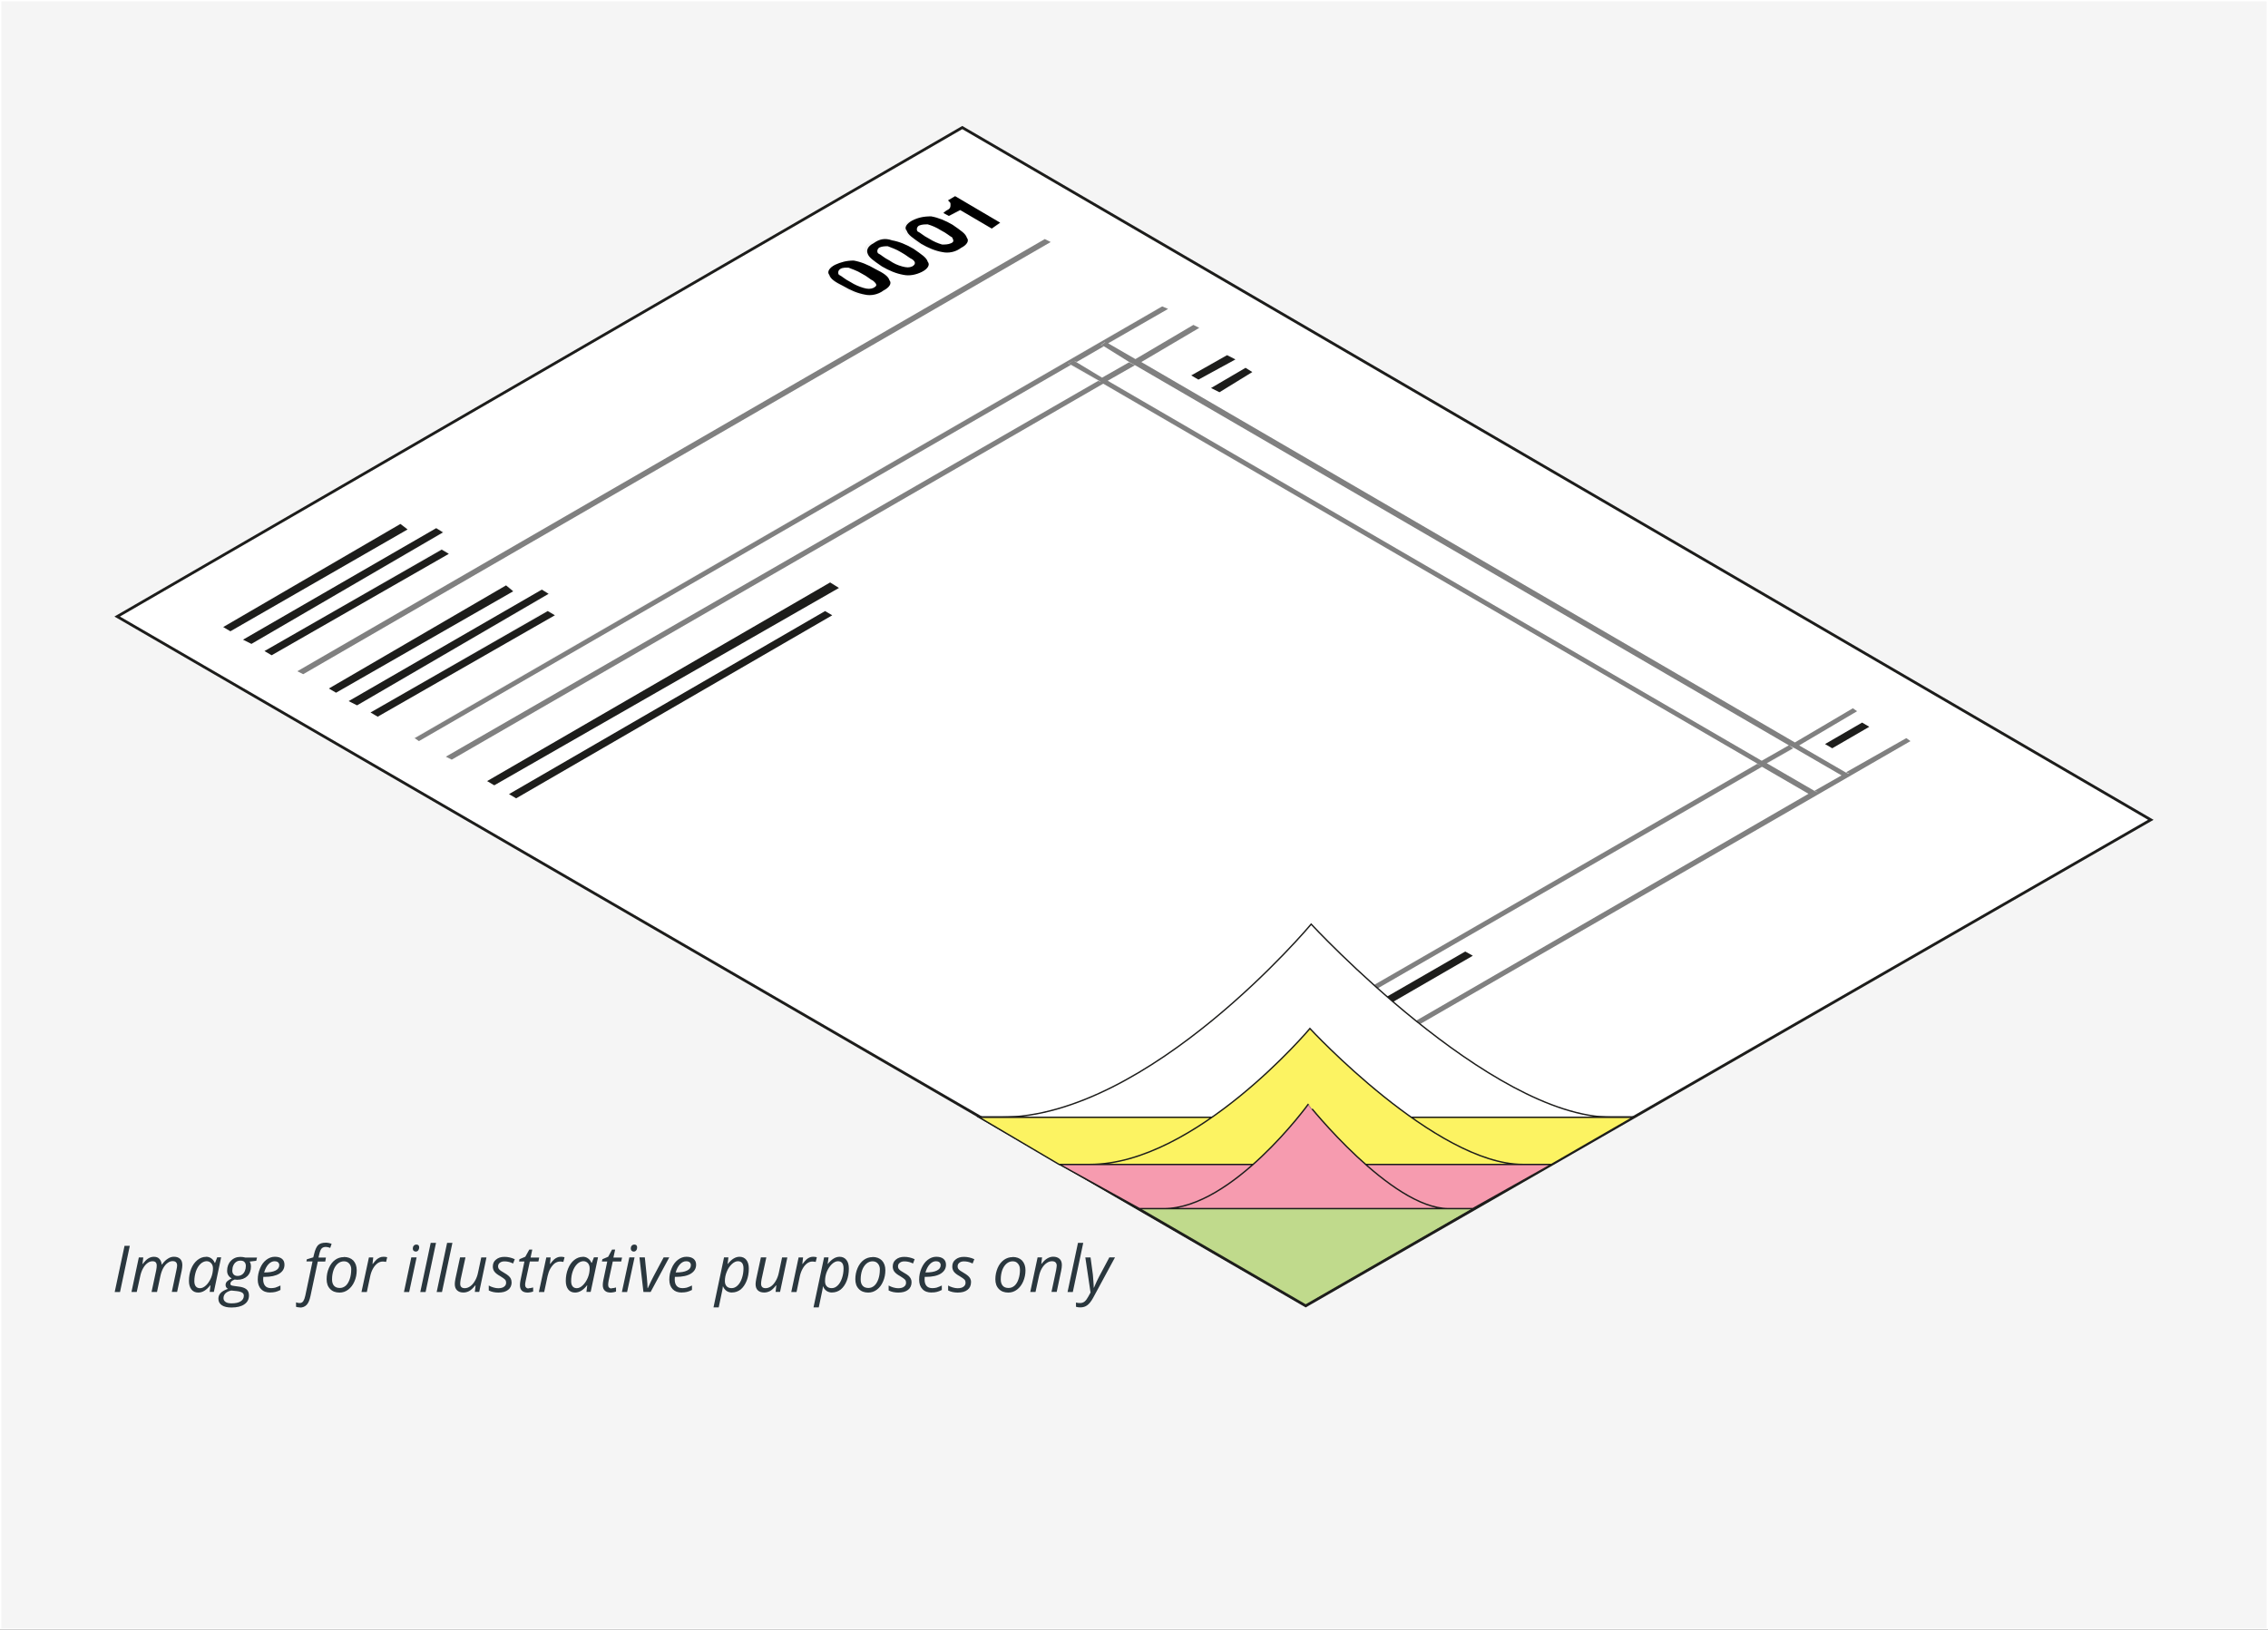 <?xml version="1.0" encoding="utf-8"?>
<!-- Generator: Adobe Illustrator 15.0.2, SVG Export Plug-In . SVG Version: 6.00 Build 0)  -->
<!DOCTYPE svg PUBLIC "-//W3C//DTD SVG 1.1//EN" "http://www.w3.org/Graphics/SVG/1.1/DTD/svg11.dtd">
<svg version="1.1" id="Layer_1" xmlns="http://www.w3.org/2000/svg" xmlns:xlink="http://www.w3.org/1999/xlink" x="0px" y="0px"
	 width="410.829px" height="295.25px" viewBox="-91.816 -76.955 410.829 295.25"
	 enable-background="new -91.816 -76.955 410.829 295.25" xml:space="preserve">
<rect x="-91.816" y="-76.955" width="410.829" height="295.25" fill="#333333" stroke="none"/>
<rect x="-91.691" y="-76.83" fill="#F5F5F5" stroke="#FFFFFF" stroke-width="0.25" stroke-miterlimit="10" width="410.579" height="295"/>
<g enable-background="new    ">
	<g>
		<g>
			<g>
				<g>
					<g>
						<g>
							<g>
								<g>
									<defs>
										<polygon id="SVGID_1_" points="144.629,159.621 -70.59,34.742 82.494,-53.847 297.787,71.563 										"/>
									</defs>
									<clipPath id="SVGID_2_">
										<use xlink:href="#SVGID_1_"  overflow="visible"/>
									</clipPath>
									<g clip-path="url(#SVGID_2_)">
										<path fill="#FFFFFF" d="M233.292,58.606l-4.956,2.82l8.539,4.955l4.958-2.897L233.292,58.606 M113.753-10.85l-4.879,2.823
											l118.394,68.918l4.878-2.896L113.753-10.85 M108.034-14.201l-4.955,2.822l4.877,2.82l4.958-2.82L108.034-14.201
											 M60.689-28.153c-0.532,0.229-0.532,0.533-0.228,1.066c0.228,0.229,1.067,0.764,2.059,1.297
											c0.991,0.534,1.827,1.067,2.359,1.067c0.533,0.229,1.298,0.229,1.833,0c0.533-0.228,0.533-0.533,0.228-1.067
											c-0.228-0.23-1.067-0.765-2.059-1.297c-0.991-0.533-1.831-1.066-2.361-1.066C61.759-28.458,61.224-28.458,60.689-28.153
											 M67.704-32.042c-0.533,0.229-0.533,0.533-0.228,1.067c0.228,0.229,1.066,0.762,2.059,1.299
											c0.99,0.534,1.83,1.067,2.361,1.067c0.765,0.228,1.296,0.228,1.833,0c0.533-0.229,0.533-0.533,0.228-1.067
											c-0.228-0.229-1.066-0.765-2.059-1.299c-0.991-0.534-1.827-1.067-2.284-1.067C68.77-32.576,68.236-32.347,67.704-32.042
											 M74.721-36.236c-0.534,0.305-0.534,0.534-0.309,1.067c0.229,0.229,1.067,0.762,2.059,1.296
											c0.991,0.534,1.83,1.066,2.361,1.066c0.764,0.229,1.297,0.229,1.833-0.228c0.532-0.232,0.532-0.537,0.228-1.069
											c-0.304-0.532-1.066-0.762-2.057-1.298c-0.992-0.533-1.83-1.067-2.364-1.067C75.712-36.465,75.25-36.465,74.721-36.236
											 M112.683,132.173l-1.293-0.764l62.134-35.985l1.298,0.762L112.683,132.173 M240.003,58.606l-1.295-0.763l6.705-3.89
											l1.297,0.764L240.003,58.606 M1.683,67.673l-1.294-0.761L57.642,33.75l1.3,0.762L1.683,67.673 M129.153-5.894
											l-1.522-0.762l6.173-3.66l1.294,0.765L129.153-5.894 M-2.207,65.313l-1.294-0.762l62.135-35.987l1.297,0.765
											L-2.207,65.313 M125.188-8.18l-1.3-0.763l6.711-3.887l1.297,0.765L125.188-8.18 M-15.929,57.308l-1.066-0.536
											l135.476-78.22l1.066,0.534l-10.598,6.252l4.876,2.821l10.599-6.252l1.067,0.533l-10.597,6.253L233.288,57.61l10.599-6.25
											l0.763,0.534l-10.597,6.251l8.539,4.954l10.599-6.249l0.762,0.533l-135.245,78.141l-0.762-0.53l118.167-68.16
											l-8.538-4.955l-118.396,68.155l-0.763-0.532l118.088-68.158L107.882-7.422l-117.941,68.16l-1.067-0.532L106.967-7.949
											l-4.956-2.822L-15.929,57.308 M-23.478,52.885l-1.293-0.763L7.402,33.444l1.293,0.762L-23.478,52.885 M-27.06,50.829
											l-1.294-0.765l34.916-20.2l1.295,0.762L-27.06,50.829 M-30.946,48.466l-1.294-0.764l32.094-18.678l1.295,0.762
											L-30.946,48.466 M-36.894,45.109l-1.067-0.533L97.438-33.641l1.066,0.534L-36.894,45.109 M-42.613,41.757l-1.296-0.762
											l32.097-18.678l1.294,0.762L-42.613,41.757 M-46.27,39.696l-1.294-0.763l34.991-20.202l1.298,0.765L-46.27,39.696
											 M-50.158,37.334l-1.296-0.762l32.097-18.68l1.294,0.765L-50.158,37.334 M80.21-37.762l-1.067-0.531
											c0.53-0.229,0.763-0.535,0.991-0.762c0.228-0.229,0.228-0.533,0.228-0.763c0-0.229,0-0.229-0.228-0.533l-0.228-0.229
											l1.293-0.767l8.31,4.879l-1.522,1.067l-5.72-3.354L80.21-37.762 M68.01-24.038c-1.065,0.533-2.056,0.764-3.353,0.764
											c-1.067-0.23-2.361-0.764-3.89-1.526c-1.294-0.762-2.056-1.523-2.592-2.059c-0.228-0.763,0-1.295,1.068-1.83
											c0.991-0.534,2.057-0.763,3.354-0.534c1.294,0.228,2.36,0.763,3.887,1.523c1.297,0.765,2.361,1.525,2.592,2.059
											C69.23-25.333,69.002-24.571,68.01-24.038 M74.721-27.927c-0.991,0.532-2.056,0.764-3.354,0.532
											c-1.294-0.229-2.36-0.763-3.89-1.522c-1.293-0.763-2.055-1.526-2.591-2.364c-0.228-0.762,0-1.293,1.067-1.826
											c1.067-0.534,2.056-0.763,3.354-0.534c1.294,0.228,2.361,0.763,3.887,1.523c1.294,0.765,2.056,1.525,2.593,2.362
											C76.321-29.223,76.017-28.688,74.721-27.927 M81.734-32.042c-1.067,0.533-2.056,0.762-3.354,0.762
											c-1.294-0.229-2.361-0.762-3.889-1.522c-1.295-0.766-2.059-1.525-2.592-2.362c-0.228-0.763,0-1.299,1.067-1.831
											c0.991-0.533,2.056-0.766,3.353-0.533c1.295,0.229,2.36,0.762,3.889,1.523c1.293,0.762,2.056,1.524,2.589,2.363
											C83.258-33.336,82.951-32.576,81.734-32.042 M82.494-53.847L-70.59,34.742l215.293,125.105l153.083-88.286L82.494-53.847"
											/>
										<path fill="#1D1D1B" d="M-19.284,17.97l-32.095,18.677l1.297,0.764l32.096-18.448L-19.284,17.97 M-12.801,18.73
											l-34.994,20.203l1.525,0.762l34.689-20.201L-12.801,18.73 M-11.809,22.622l-32.098,18.373l1.297,0.762l32.096-18.373
											L-11.809,22.622 M-0.148,29.1l-32.092,18.68l1.294,0.763L1.149,30.168L-0.148,29.1 M6.333,29.865l-34.994,20.2
											l1.523,0.765L7.551,30.627L6.333,29.865 M7.402,33.753l-32.096,18.37l1.296,0.763L8.698,34.513L7.402,33.753
											 M58.556,28.566L-3.579,64.553l1.296,0.762l62.437-35.753L58.556,28.566 M57.638,33.753L0.386,66.913l1.293,0.763
											l57.256-33.161L57.638,33.753 M130.45-12.604l-6.479,3.661l1.3,0.763l6.703-3.658L130.45-12.604 M133.803-10.316
											l-6.251,3.659l1.526,0.764l5.948-3.658L133.803-10.316 M173.6,95.429l-62.439,35.985l1.6,0.764l62.214-35.985
											L173.6,95.429 M245.493,53.954l-6.714,3.89l1.3,0.763l6.707-3.889L245.493,53.954"/>
										<path fill="#808080" d="M97.438-33.641L-37.958,44.655l1.067,0.532L98.504-33.107L97.438-33.641 M118.708-21.444
											L-16.69,56.771l0.761,0.536L102.165-10.85l-0.533-0.229l1.066-0.534l0.534,0.229l4.879-2.824l-0.533-0.229l0.761-0.533
											l0.534,0.229l10.901-6.252L118.708-21.444 M107.117-7.95L-11.049,60.126l1.066,0.536L108.109-7.496L107.117-7.95
											 M112.683-11.307l-4.955,2.821l1.067,0.532l4.958-2.822L112.683-11.307 M124.351-18.091l-10.598,6.252l1.068,0.532
											l10.597-6.252L124.351-18.091 M226.505,61.426l-118.089,68.156l0.762,0.533l118.17-68.155L226.505,61.426 M232.227,58.071
											l-4.959,2.82l0.766,0.535l4.955-2.82L232.227,58.071 M243.811,51.362l-10.599,6.25l0.768,0.536l10.596-6.254
											L243.811,51.362 M253.497,56.771l-10.904,6.176l0.537,0.231l-0.763,0.536l-0.536-0.23l-4.959,2.82l0.534,0.229
											l-1.066,0.535l-0.536-0.232l-117.861,68.162l0.761,0.53l135.552-78.22L253.497,56.771 M102.697-11.611l-0.991,0.534
											l0.533,0.229l4.955,2.823l0.763,0.534l118.629,68.92l0.762,0.532l8.542,4.955l0.53,0.229l1.066-0.534l-0.533-0.228
											l-8.539-4.955l-1.068-0.534L108.874-7.95l-0.991-0.533l-4.653-2.821L102.697-11.611 M108.417-14.964l-0.764,0.532
											l0.534,0.229l4.65,2.899l0.991,0.533l118.398,68.844l1.065,0.535l8.542,4.952l0.535,0.23l0.765-0.535l-0.538-0.226
											l-8.541-4.957l-0.763-0.534L114.896-11.382l-1.068-0.533l-4.876-2.821L108.417-14.964"/>
										<path d="M66.409-24.801c-0.533,0.229-1.066,0.229-1.827,0c-0.766-0.229-1.525-0.533-2.363-1.066
											c-1.066-0.532-1.525-1.065-2.058-1.295c-0.228-0.231-0.228-0.765,0.23-1.068c0.457-0.305,1.066-0.229,1.524-0.229
											c0.533,0.229,1.524,0.534,2.363,1.067c1.066,0.533,1.523,1.067,2.056,1.297C67.247-25.333,66.941-25.105,66.409-24.801
											 M59.472-28.993c-1.067,0.533-1.525,1.295-1.067,1.833c0.229,0.762,1.067,1.294,2.589,2.056
											c1.3,0.763,2.594,1.299,3.89,1.526c1.068,0.229,2.364,0,3.354-0.765c1.068-0.533,1.526-1.293,1.068-1.828
											c-0.231-0.762-1.068-1.296-2.592-2.059c-1.3-0.762-2.593-1.294-3.89-1.521C61.528-29.755,60.461-29.447,59.472-28.993
											 M73.423-28.688c-0.534,0.228-0.992,0.228-1.83,0c-0.838-0.229-1.524-0.535-2.285-1.067
											c-1.068-0.533-1.526-1.067-2.059-1.296c-0.228-0.229-0.228-0.763,0.228-1.066c0.532-0.229,1.066-0.229,1.525-0.229
											c0.535,0.229,1.523,0.533,2.361,1.066c0.992,0.534,1.525,1.067,2.059,1.298C74.183-29.447,73.956-28.993,73.423-28.688
											 M66.409-32.879c-1.066,0.533-1.293,1.293-1.066,1.827c0.228,0.764,1.066,1.297,2.593,2.363
											c1.295,0.762,2.589,1.297,3.886,1.525c1.067,0.229,2.284,0,3.353-0.535c1.066-0.534,1.523-1.295,1.066-1.828
											c-0.228-0.763-1.066-1.295-2.59-2.363c-1.294-0.763-2.595-1.297-3.889-1.522C68.468-33.869,67.476-33.641,66.409-32.879
											 M80.437-32.879c-0.533,0.228-1.067,0.228-1.604,0.228c-0.762-0.228-1.524-0.533-2.361-1.066
											c-1.066-0.534-1.525-1.067-2.058-1.295c-0.229-0.23-0.229-0.766,0.229-1.067c0.535-0.228,1.068-0.228,1.601-0.228
											c0.763,0.228,1.524,0.531,2.361,1.066c1.066,0.535,1.604,1.068,2.058,1.298C80.97-33.336,80.97-33.107,80.437-32.879
											 M73.423-36.996c-0.992,0.532-1.526,1.294-0.992,1.831c0.231,0.762,1.068,1.296,2.592,2.362
											c1.293,0.763,2.591,1.294,3.886,1.522c1.067,0.229,2.365,0,3.353-0.762c1.066-0.534,1.525-1.294,1.066-1.827
											c-0.228-0.766-1.066-1.296-2.588-2.363c-1.298-0.762-2.592-1.294-3.887-1.525C75.479-37.762,74.489-37.53,73.423-36.996
											 M81.197-41.419l-1.293,0.762l0.228,0.228c0.228,0.229,0.228,0.229,0.228,0.534c0,0.308,0,0.532-0.228,0.763
											s-0.532,0.23-1.067,0.764l0.991,0.533l2.059-1.067l5.715,3.353l1.526-1.068L81.197-41.419"/>
									</g>
								</g>
							</g>
						</g>
					</g>
				</g>
			</g>
		</g>
	</g>
</g>
<path fill="#C0DA8C" stroke="#1D1D1B" stroke-width="0.25" stroke-miterlimit="10" d="M144.629,159.621l-59.083-34.232h118.472
	L144.629,159.621z"/>
<path fill="#FFFFFF" stroke="#1D1D1B" stroke-width="0.25" stroke-miterlimit="10" d="M200.129,125.464H89.507
	c26.914,0,56.186-34.991,56.186-34.991S178.098,125.464,200.129,125.464L200.129,125.464z"/>
<path fill="none" stroke="#1D1D1B" stroke-width="0.5" stroke-miterlimit="10" d="M-70.59,34.742l215.293,124.881l153.083-88.055
	L82.494-53.847L-70.59,34.742z"/>
<g>
	<path fill="#FCF362" stroke="#1D1D1B" stroke-width="0.25" stroke-miterlimit="10" d="M163.766,125.464h40.252l-14.792,8.539
		h-89.194l-14.484-8.539h42.084 M184.043,134.004h-78.447c19.135,0,39.87-24.625,39.87-24.625S168.261,134.004,184.043,134.004
		L184.043,134.004z"/>
</g>
<g>
	<path fill="#F69BAF" stroke="#1D1D1B" stroke-width="0.25" stroke-linejoin="bevel" stroke-miterlimit="10" d="M155.532,134.004
		h33.696l-14.253,8.005h-60.382l-14.485-8.005h35.146 M170.552,142.008h-51.539c12.425,0,26.149-18.909,26.149-18.909
		S160.182,142.008,170.552,142.008L170.552,142.008z"/>
</g>
<g>
	<path fill="#2A373E" d="M-71.039,157.116l1.782-8.366h0.954l-1.772,8.366H-71.039z M-64.365,157.116l0.845-3.958
		c0.072-0.357,0.09-0.63,0.09-0.773c0.018-0.269-0.045-0.474-0.162-0.626c-0.117-0.145-0.323-0.216-0.602-0.216
		c-0.315,0-0.629,0.106-0.926,0.342c-0.306,0.225-0.566,0.539-0.81,0.991c-0.225,0.413-0.404,0.925-0.521,1.526l-0.594,2.7h-0.954
		l1.331-6.251h0.808l-0.144,1.169h0.063c0.333-0.45,0.657-0.792,0.99-0.99c0.323-0.199,0.666-0.296,1.016-0.296
		c0.431,0,0.765,0.126,0.99,0.377c0.233,0.244,0.377,0.584,0.414,1.027h0.044c0.342-0.468,0.693-0.828,1.062-1.053
		c0.359-0.243,0.738-0.359,1.116-0.359c0.486,0,0.854,0.134,1.124,0.388c0.269,0.253,0.395,0.63,0.395,1.134
		c0,0.251-0.036,0.594-0.117,1.009l-0.826,3.839h-0.963l0.836-3.956c0.09-0.396,0.127-0.677,0.127-0.839
		c0-0.244-0.063-0.431-0.199-0.576c-0.126-0.135-0.333-0.206-0.63-0.206c-0.296,0-0.602,0.108-0.899,0.333
		c-0.305,0.215-0.565,0.539-0.79,0.936c-0.225,0.414-0.396,0.897-0.513,1.44l-0.612,2.879h-1.007L-64.365,157.116z M-54.488,150.73
		c0.359,0,0.656,0.092,0.935,0.288c0.269,0.18,0.487,0.449,0.628,0.808h0.072l0.377-0.992h0.72l-1.322,6.262h-0.755l0.144-1.185
		h-0.054c-0.684,0.872-1.395,1.302-2.159,1.302c-0.521,0-0.936-0.178-1.241-0.558c-0.297-0.377-0.449-0.9-0.449-1.548
		c0-0.793,0.135-1.529,0.406-2.203c0.27-0.676,0.656-1.196,1.133-1.583c0.477-0.378,0.99-0.577,1.565-0.577L-54.488,150.73
		L-54.488,150.73z M-55.568,156.424c0.359,0,0.72-0.179,1.098-0.54c0.359-0.342,0.655-0.808,0.899-1.367
		c0.215-0.539,0.333-1.112,0.333-1.689c0-0.389-0.117-0.702-0.333-0.936c-0.217-0.235-0.495-0.36-0.836-0.36
		c-0.395,0.019-0.766,0.18-1.106,0.506c-0.341,0.331-0.612,0.771-0.81,1.33c-0.18,0.559-0.289,1.149-0.289,1.774
		c0,0.421,0.09,0.744,0.271,0.96c0.181,0.215,0.431,0.322,0.755,0.322H-55.568L-55.568,156.424z M-45.251,150.848l-0.144,0.612
		l-1.196,0.144c0.152,0.235,0.233,0.541,0.233,0.899c0,0.722-0.225,1.316-0.667,1.743c-0.449,0.432-1.043,0.65-1.8,0.65
		c-0.197,0-0.359-0.019-0.467-0.047c-0.541,0.201-0.791,0.451-0.791,0.748c0,0.152,0.063,0.271,0.18,0.317
		c0.135,0.044,0.315,0.089,0.557,0.115l0.666,0.092c0.685,0.07,1.187,0.243,1.494,0.493c0.314,0.252,0.468,0.631,0.468,1.105
		c0,0.702-0.269,1.243-0.827,1.62c-0.557,0.396-1.348,0.585-2.338,0.585c-0.748,0-1.33-0.128-1.745-0.405
		c-0.422-0.286-0.63-0.674-0.63-1.187c0-0.395,0.135-0.747,0.413-1.043c0.27-0.285,0.72-0.541,1.322-0.746
		c-0.288-0.154-0.431-0.388-0.431-0.693c0-0.27,0.09-0.485,0.288-0.675c0.198-0.18,0.468-0.36,0.809-0.521
		c-0.233-0.127-0.431-0.307-0.584-0.539c-0.163-0.243-0.235-0.523-0.235-0.84c0-0.721,0.225-1.33,0.675-1.799
		c0.449-0.477,1.035-0.721,1.736-0.721c0.297,0,0.594,0.046,0.881,0.119h2.131v-0.028H-45.251z M-51.332,158.224
		c0,0.286,0.126,0.521,0.377,0.692c0.251,0.182,0.612,0.252,1.107,0.252c0.692,0,1.232-0.117,1.619-0.358
		c0.387-0.244,0.584-0.586,0.584-1.028c0-0.234-0.09-0.423-0.306-0.555c-0.216-0.135-0.559-0.235-1.052-0.287l-0.917-0.093
		c-0.449,0.093-0.81,0.271-1.052,0.505c-0.234,0.233-0.359,0.541-0.359,0.863v0.009H-51.332L-51.332,158.224z M-49.739,153.222
		c0,0.323,0.089,0.566,0.27,0.737c0.162,0.163,0.395,0.243,0.701,0.243s0.566-0.091,0.792-0.243
		c0.225-0.153,0.395-0.379,0.513-0.656c0.117-0.269,0.18-0.584,0.18-0.899c0-0.323-0.09-0.558-0.251-0.72
		c-0.163-0.181-0.405-0.252-0.72-0.252c-0.297,0-0.558,0.071-0.773,0.225c-0.225,0.155-0.396,0.358-0.523,0.648
		c-0.126,0.27-0.18,0.579-0.18,0.899L-49.739,153.222z M-42.868,157.208c-0.702,0-1.258-0.198-1.646-0.613
		c-0.413-0.414-0.612-0.99-0.612-1.728c0-0.719,0.145-1.394,0.423-2.05c0.27-0.657,0.648-1.17,1.124-1.529
		c0.468-0.358,0.99-0.558,1.548-0.558c0.575,0,1.016,0.136,1.313,0.388c0.297,0.251,0.431,0.604,0.431,1.053
		c0,0.693-0.307,1.223-0.936,1.62c-0.63,0.387-1.53,0.584-2.698,0.584h-0.198l-0.027,0.449c0,0.505,0.127,0.899,0.36,1.171
		c0.233,0.286,0.603,0.422,1.079,0.422c0.252,0,0.495-0.035,0.748-0.09c0.252-0.092,0.567-0.205,0.944-0.388v0.808
		c-0.359,0.182-0.674,0.298-0.944,0.359c-0.269,0.063-0.576,0.091-0.899,0.091L-42.868,157.208z M-42.075,151.54
		c-0.387,0-0.755,0.179-1.106,0.54c-0.342,0.358-0.603,0.864-0.791,1.492h0.063c0.873,0,1.53-0.106,1.997-0.342
		c0.449-0.225,0.684-0.542,0.684-0.991c0-0.198-0.072-0.357-0.207-0.495c-0.144-0.132-0.359-0.198-0.657-0.198L-42.075,151.54z
		 M-37.47,159.906c-0.27,0-0.494-0.037-0.719-0.108v-0.808c0.251,0.092,0.468,0.126,0.646,0.126c0.298,0,0.512-0.115,0.674-0.358
		c0.144-0.234,0.27-0.565,0.36-1.005l1.305-6.182h-1.106l0.072-0.378l1.17-0.358l0.145-0.584c0.18-0.756,0.413-1.293,0.719-1.621
		c0.315-0.305,0.773-0.449,1.385-0.449c0.152,0,0.341,0,0.559,0.056c0.225,0.057,0.396,0.092,0.512,0.152L-32,149.127
		c-0.288-0.116-0.541-0.179-0.783-0.179c-0.333,0-0.584,0.091-0.765,0.271c-0.18,0.196-0.314,0.54-0.431,1.024l-0.144,0.632h1.349
		l-0.126,0.718h-1.349l-1.331,6.262c-0.153,0.72-0.377,1.258-0.684,1.584c-0.316,0.322-0.719,0.497-1.224,0.497L-37.47,159.906z
		 M-29.538,150.768c0.721,0,1.287,0.215,1.709,0.629c0.413,0.449,0.629,1.032,0.629,1.78c0,0.721-0.135,1.395-0.413,2.024
		c-0.27,0.628-0.648,1.123-1.115,1.475c-0.468,0.36-0.99,0.542-1.583,0.542c-0.738,0-1.305-0.225-1.709-0.657
		c-0.423-0.43-0.63-1.016-0.63-1.763c0-0.719,0.134-1.393,0.413-2.033c0.278-0.64,0.647-1.125,1.124-1.468
		c0.449-0.331,0.99-0.503,1.565-0.503L-29.538,150.768z M-28.188,153.043c0-0.434-0.126-0.792-0.359-1.064
		c-0.242-0.286-0.565-0.424-0.972-0.424c-0.413,0-0.782,0.145-1.115,0.424c-0.333,0.287-0.583,0.674-0.765,1.171
		c-0.181,0.513-0.27,1.079-0.27,1.683c0,0.494,0.117,0.879,0.359,1.15c0.243,0.271,0.593,0.402,1.044,0.402
		c0.396,0,0.747-0.132,1.08-0.412c0.305-0.272,0.54-0.675,0.718-1.186c0.181-0.513,0.271-1.101,0.271-1.753L-28.188,153.043z
		 M-22.36,150.73c0.27,0,0.495,0.026,0.683,0.092l-0.207,0.844c-0.198-0.045-0.395-0.072-0.595-0.072
		c-0.359,0-0.683,0.117-0.989,0.342c-0.296,0.237-0.566,0.542-0.792,0.956c-0.225,0.404-0.387,0.854-0.494,1.348l-0.612,2.879
		h-0.972l1.349-6.271h0.783l-0.134,1.171h0.054c0.288-0.36,0.512-0.629,0.693-0.793c0.179-0.153,0.359-0.269,0.557-0.356
		c0.18-0.093,0.405-0.135,0.648-0.135L-22.36,150.73L-22.36,150.73z M-17.699,157.116h-0.945l1.331-6.27h0.963L-17.699,157.116z
		 M-17.043,149.247c0-0.206,0.063-0.387,0.179-0.521c0.126-0.135,0.288-0.207,0.477-0.207c0.333,0,0.505,0.181,0.505,0.523
		c0,0.205-0.063,0.386-0.18,0.539s-0.288,0.208-0.449,0.208c-0.153,0-0.27-0.047-0.377-0.146c-0.108-0.091-0.152-0.234-0.152-0.403
		L-17.043,149.247L-17.043,149.247z M-14.732,157.116h-0.953l1.888-8.904h0.962l-1.889,8.904H-14.732z M-11.763,157.116h-0.954
		l1.889-8.904h0.962l-1.889,8.904H-11.763z M-7.5,150.848l-0.864,3.957c-0.063,0.36-0.089,0.612-0.089,0.81
		c0,0.541,0.269,0.808,0.828,0.808c0.341,0,0.665-0.117,0.988-0.342c0.324-0.233,0.613-0.559,0.855-0.989
		c0.252-0.425,0.449-0.937,0.566-1.529l0.576-2.715h0.945l-1.313,6.251h-0.792l0.126-1.171h-0.063
		c-0.388,0.484-0.738,0.809-1.08,1.008c-0.341,0.18-0.692,0.27-1.052,0.27c-0.487,0-0.863-0.125-1.142-0.388
		c-0.28-0.262-0.424-0.63-0.424-1.134c0-0.225,0.036-0.556,0.117-0.972l0.837-3.868h0.972h0.01v0.005H-7.5z M0.865,155.317
		c0,0.604-0.207,1.079-0.63,1.402c-0.422,0.334-1.007,0.498-1.78,0.498c-0.63,0-1.223-0.119-1.736-0.38v-0.898
		c0.27,0.153,0.541,0.271,0.863,0.358c0.297,0.091,0.584,0.134,0.845,0.134c0.476,0,0.837-0.093,1.08-0.286
		c0.243-0.18,0.359-0.425,0.359-0.72c0-0.215-0.054-0.396-0.18-0.542c-0.144-0.153-0.431-0.358-0.872-0.63
		c-0.494-0.269-0.844-0.54-1.053-0.808c-0.207-0.27-0.306-0.575-0.306-0.947c0-0.521,0.18-0.953,0.577-1.256
		c0.387-0.333,0.898-0.495,1.528-0.495c0.63,0,1.259,0.143,1.871,0.424l-0.306,0.782l-0.316-0.143
		c-0.396-0.164-0.809-0.244-1.259-0.244c-0.36,0-0.63,0.091-0.845,0.271c-0.197,0.153-0.297,0.358-0.297,0.628
		c0,0.215,0.063,0.396,0.198,0.543c0.135,0.161,0.413,0.358,0.836,0.592c0.404,0.236,0.702,0.431,0.873,0.595
		c0.181,0.162,0.315,0.332,0.405,0.521c0.09,0.179,0.125,0.404,0.125,0.629L0.865,155.317z M3.932,156.434
		c0.207,0,0.487-0.045,0.828-0.142v0.737c-0.135,0.055-0.297,0.09-0.486,0.133c-0.18,0.035-0.343,0.056-0.449,0.056
		c-0.477,0-0.846-0.093-1.097-0.334c-0.242-0.226-0.359-0.557-0.359-1.006c0-0.244,0.026-0.542,0.09-0.854l0.72-3.437H2.207
		l0.072-0.413l1.061-0.448l0.72-1.297H4.6l-0.305,1.442h1.564l-0.143,0.717H4.161l-0.748,3.457
		c-0.072,0.331-0.108,0.582-0.108,0.756c0,0.214,0.054,0.387,0.18,0.495c0.09,0.116,0.252,0.179,0.449,0.179L3.932,156.434
		L3.932,156.434z M9.762,150.73c0.27,0,0.496,0.026,0.685,0.092l-0.216,0.844c-0.198-0.045-0.396-0.072-0.593-0.072
		c-0.359,0-0.674,0.117-0.99,0.342c-0.288,0.237-0.54,0.542-0.783,0.956c-0.225,0.404-0.386,0.854-0.494,1.348l-0.613,2.879H5.795
		l1.349-6.271h0.783l-0.126,1.171h0.054c0.27-0.36,0.504-0.629,0.683-0.793c0.18-0.153,0.359-0.269,0.559-0.356
		c0.198-0.093,0.422-0.135,0.656-0.135L9.762,150.73L9.762,150.73z M13.747,150.73c0.359,0,0.666,0.092,0.936,0.288
		c0.269,0.18,0.494,0.449,0.63,0.808h0.072l0.387-0.992h0.738l-1.331,6.262h-0.767l0.144-1.185h-0.045
		c-0.673,0.872-1.394,1.302-2.159,1.302c-0.514,0-0.936-0.178-1.232-0.558c-0.298-0.377-0.449-0.9-0.449-1.548
		c0-0.793,0.134-1.529,0.405-2.203c0.27-0.666,0.63-1.196,1.115-1.583c0.476-0.378,0.99-0.577,1.565-0.577L13.747,150.73z
		 M12.667,156.424c0.359,0,0.739-0.179,1.098-0.54c0.359-0.342,0.667-0.808,0.899-1.367c0.225-0.539,0.333-1.112,0.333-1.689
		c0-0.389-0.108-0.702-0.314-0.936c-0.217-0.235-0.495-0.36-0.845-0.36c-0.396,0.019-0.765,0.18-1.098,0.506
		c-0.341,0.331-0.611,0.771-0.809,1.33c-0.198,0.559-0.288,1.149-0.288,1.774c0,0.421,0.09,0.744,0.27,0.96
		S12.342,156.424,12.667,156.424z M18.962,156.434c0.207,0,0.487-0.045,0.81-0.142v0.737c-0.118,0.055-0.271,0.09-0.468,0.133
		c-0.181,0.035-0.342,0.056-0.449,0.056c-0.486,0-0.845-0.093-1.098-0.334c-0.251-0.226-0.386-0.557-0.386-1.006
		c0-0.244,0.027-0.542,0.09-0.854l0.72-3.437h-0.97l0.09-0.413l1.052-0.448l0.701-1.297h0.558l-0.314,1.442h1.565l-0.152,0.717
		h-1.529l-0.747,3.457c-0.063,0.331-0.09,0.582-0.09,0.756c0,0.214,0.045,0.387,0.153,0.495c0.117,0.116,0.269,0.179,0.467,0.179
		L18.962,156.434L18.962,156.434L18.962,156.434z M21.788,157.116h-0.954l1.35-6.27h0.944l-1.349,6.261L21.788,157.116z
		 M22.435,149.247c0-0.206,0.063-0.387,0.18-0.521c0.126-0.135,0.288-0.207,0.477-0.207c0.342,0,0.505,0.181,0.505,0.523
		c0,0.205-0.054,0.386-0.179,0.539c-0.126,0.153-0.27,0.208-0.449,0.208c-0.144,0-0.27-0.047-0.36-0.146
		c-0.107-0.091-0.162-0.234-0.162-0.403L22.435,149.247z M24.737,157.116l-0.719-6.27h0.972l0.359,3.507
		c0.09,0.971,0.134,1.666,0.134,2.068h0.045c0.486-1.051,0.829-1.763,1.026-2.12l1.844-3.455h1.016l-3.373,6.261h-1.305V157.116
		L24.737,157.116z M31.681,157.208c-0.719,0-1.259-0.198-1.655-0.613c-0.395-0.414-0.602-0.99-0.602-1.728
		c0-0.719,0.134-1.394,0.422-2.05c0.27-0.657,0.656-1.17,1.124-1.529c0.468-0.358,0.99-0.558,1.548-0.558
		c0.584,0,1.016,0.136,1.313,0.388c0.297,0.251,0.449,0.604,0.449,1.053c0,0.693-0.323,1.223-0.954,1.62
		c-0.631,0.387-1.53,0.584-2.715,0.584h-0.18l-0.025,0.449c0,0.505,0.108,0.899,0.341,1.171c0.235,0.286,0.595,0.422,1.08,0.422
		c0.243,0,0.494-0.035,0.747-0.09c0.27-0.092,0.575-0.205,0.954-0.388v0.808c-0.361,0.182-0.674,0.298-0.954,0.359
		c-0.279,0.063-0.577,0.091-0.899,0.091L31.681,157.208z M32.473,151.54c-0.396,0-0.764,0.179-1.106,0.54
		c-0.341,0.358-0.611,0.864-0.791,1.492h0.063c0.874,0,1.529-0.106,1.997-0.342c0.468-0.225,0.693-0.542,0.693-0.991
		c0-0.198-0.063-0.357-0.207-0.495c-0.134-0.132-0.359-0.198-0.647-0.198v-0.006H32.473z M40.785,157.208
		c-0.36,0-0.693-0.092-0.972-0.271c-0.27-0.199-0.494-0.452-0.647-0.811h-0.054l-0.018,0.225c-0.018,0.093-0.036,0.225-0.063,0.396
		c-0.027,0.162-0.251,1.217-0.656,3.15H37.43l1.907-9.059h0.792l-0.144,1.188h0.045c0.666-0.863,1.376-1.295,2.114-1.295
		c0.523,0,0.936,0.198,1.232,0.566c0.297,0.377,0.449,0.898,0.449,1.565c0,0.808-0.126,1.547-0.395,2.223
		c-0.271,0.674-0.631,1.195-1.08,1.572c-0.477,0.361-0.99,0.542-1.583,0.542L40.785,157.208z M41.845,151.54
		c-0.359,0-0.737,0.179-1.115,0.54c-0.377,0.358-0.683,0.811-0.899,1.366c-0.225,0.54-0.342,1.104-0.342,1.684
		c0,0.412,0.108,0.719,0.324,0.953c0.207,0.225,0.513,0.332,0.917,0.332c0.359,0,0.719-0.153,1.052-0.468
		c0.324-0.297,0.584-0.736,0.783-1.305c0.197-0.566,0.296-1.169,0.296-1.799C42.862,151.973,42.521,151.54,41.845,151.54
		L41.845,151.54z M47,150.848l-0.862,3.957c-0.063,0.36-0.09,0.612-0.09,0.81c0,0.541,0.27,0.808,0.827,0.808
		c0.323,0,0.656-0.117,0.989-0.342c0.315-0.233,0.603-0.559,0.846-0.989c0.252-0.425,0.449-0.937,0.566-1.529l0.577-2.715h0.954
		l-1.323,6.251h-0.809l0.135-1.171h-0.071c-0.36,0.484-0.72,0.809-1.062,1.008c-0.36,0.18-0.702,0.27-1.061,0.27
		c-0.487,0-0.873-0.125-1.151-0.388c-0.279-0.262-0.413-0.63-0.413-1.134c0-0.225,0.044-0.556,0.125-0.972l0.836-3.868h0.972h0.017
		v0.005H47z M55.463,150.73c0.271,0,0.486,0.026,0.684,0.092l-0.207,0.844c-0.197-0.045-0.405-0.072-0.602-0.072
		c-0.342,0-0.665,0.117-0.972,0.342c-0.306,0.237-0.566,0.542-0.792,0.956c-0.225,0.404-0.395,0.854-0.504,1.348l-0.603,2.879
		h-0.954l1.331-6.271h0.81l-0.135,1.171h0.054c0.269-0.36,0.503-0.629,0.684-0.793c0.162-0.153,0.359-0.269,0.541-0.356
		C55.004,150.776,55.221,150.73,55.463,150.73L55.463,150.73z M58.908,157.208c-0.359,0-0.692-0.092-0.972-0.271
		c-0.287-0.199-0.494-0.452-0.647-0.811h-0.063v0.225c-0.018,0.093-0.045,0.225-0.072,0.396c-0.028,0.162-0.244,1.217-0.657,3.15
		h-0.954l1.917-9.059h0.809l-0.163,1.188h0.036c0.685-0.863,1.396-1.295,2.124-1.295c0.521,0,0.936,0.198,1.232,0.566
		c0.307,0.377,0.449,0.898,0.449,1.565c0,0.808-0.125,1.547-0.386,2.223c-0.262,0.674-0.631,1.195-1.08,1.572
		c-0.476,0.361-1.007,0.542-1.592,0.542L58.908,157.208z M59.97,151.54c-0.359,0-0.738,0.179-1.116,0.54
		c-0.359,0.358-0.665,0.811-0.899,1.366c-0.215,0.54-0.323,1.104-0.323,1.684c0,0.412,0.091,0.719,0.315,0.953
		c0.207,0.225,0.512,0.332,0.899,0.332c0.386,0,0.737-0.153,1.062-0.468c0.325-0.297,0.585-0.736,0.783-1.305
		c0.199-0.566,0.297-1.169,0.297-1.799C60.985,151.973,60.654,151.54,59.97,151.54L59.97,151.54z M66.221,150.768
		c0.72,0,1.296,0.215,1.709,0.629c0.422,0.449,0.63,1.032,0.63,1.78c0,0.721-0.135,1.395-0.413,2.024
		c-0.27,0.628-0.629,1.123-1.106,1.475c-0.468,0.36-0.99,0.542-1.583,0.542c-0.719,0-1.305-0.225-1.708-0.657
		c-0.423-0.43-0.63-1.016-0.63-1.763c0-0.719,0.134-1.393,0.413-2.033c0.279-0.64,0.656-1.125,1.124-1.468
		c0.477-0.331,0.99-0.503,1.573-0.503L66.221,150.768z M67.57,153.043c0-0.434-0.127-0.792-0.359-1.064
		c-0.243-0.286-0.558-0.424-0.972-0.424c-0.413,0-0.782,0.145-1.116,0.424c-0.323,0.287-0.584,0.674-0.766,1.171
		c-0.18,0.513-0.269,1.079-0.269,1.683c0,0.494,0.117,0.879,0.359,1.15c0.243,0.271,0.595,0.402,1.044,0.402
		c0.387,0,0.746-0.132,1.062-0.412c0.315-0.272,0.558-0.675,0.737-1.186c0.18-0.513,0.27-1.101,0.27-1.753L67.57,153.043z
		 M73.308,155.317c0,0.604-0.215,1.079-0.629,1.402c-0.424,0.334-1.016,0.498-1.78,0.498c-0.649,0-1.224-0.119-1.746-0.38v-0.898
		c0.27,0.153,0.559,0.271,0.864,0.358c0.306,0.089,0.594,0.134,0.854,0.134c0.477,0,0.844-0.093,1.08-0.286
		c0.251-0.18,0.359-0.425,0.359-0.72c0-0.215-0.054-0.396-0.18-0.542c-0.144-0.153-0.431-0.358-0.873-0.63
		c-0.494-0.269-0.844-0.54-1.052-0.808c-0.207-0.27-0.306-0.575-0.306-0.947c0-0.521,0.18-0.953,0.566-1.256
		c0.387-0.333,0.899-0.495,1.529-0.495c0.63,0,1.26,0.143,1.871,0.424l-0.296,0.782l-0.315-0.143
		c-0.386-0.164-0.81-0.244-1.26-0.244c-0.36,0-0.629,0.091-0.836,0.271c-0.207,0.153-0.306,0.358-0.306,0.628
		c0,0.215,0.063,0.396,0.198,0.543c0.135,0.161,0.413,0.358,0.837,0.592c0.422,0.236,0.718,0.431,0.898,0.595
		c0.161,0.162,0.297,0.332,0.386,0.521c0.09,0.179,0.135,0.404,0.135,0.629L73.308,155.317L73.308,155.317z M76.926,157.208
		c-0.703,0-1.26-0.198-1.646-0.613c-0.404-0.414-0.602-0.99-0.602-1.728c0-0.719,0.143-1.394,0.422-2.05
		c0.289-0.657,0.656-1.17,1.134-1.529c0.468-0.358,0.989-0.558,1.546-0.558c0.576,0,1.017,0.136,1.313,0.388
		c0.296,0.251,0.449,0.604,0.449,1.053c0,0.693-0.324,1.223-0.954,1.62c-0.629,0.387-1.528,0.584-2.698,0.584h-0.198l-0.027,0.449
		c0,0.505,0.108,0.899,0.342,1.171c0.233,0.286,0.602,0.422,1.079,0.422c0.252,0,0.495-0.035,0.748-0.09
		c0.27-0.092,0.576-0.205,0.954-0.388v0.808c-0.359,0.182-0.674,0.298-0.944,0.359c-0.27,0.071-0.568,0.091-0.898,0.091
		L76.926,157.208z M77.716,151.54c-0.395,0-0.754,0.179-1.105,0.54c-0.341,0.358-0.602,0.864-0.792,1.492h0.072
		c0.862,0,1.53-0.106,1.997-0.342c0.449-0.225,0.692-0.542,0.692-0.991c0-0.198-0.072-0.357-0.207-0.495
		c-0.135-0.132-0.359-0.198-0.648-0.198L77.716,151.54z M84.077,155.317c0,0.604-0.207,1.079-0.631,1.402
		c-0.422,0.334-1.008,0.498-1.78,0.498c-0.63,0-1.223-0.119-1.736-0.38v-0.898c0.27,0.153,0.54,0.271,0.862,0.358
		c0.306,0.091,0.594,0.134,0.855,0.134c0.476,0,0.836-0.093,1.079-0.286c0.243-0.18,0.359-0.425,0.359-0.72
		c0-0.215-0.054-0.396-0.18-0.542c-0.144-0.153-0.431-0.358-0.873-0.63c-0.494-0.269-0.846-0.54-1.052-0.808
		c-0.197-0.27-0.297-0.575-0.297-0.947c0-0.521,0.18-0.953,0.576-1.256c0.395-0.333,0.899-0.495,1.53-0.495
		c0.647,0,1.276,0.143,1.889,0.424l-0.315,0.782l-0.323-0.143c-0.386-0.164-0.81-0.244-1.259-0.244c-0.359,0-0.63,0.091-0.836,0.271
		c-0.198,0.153-0.296,0.358-0.296,0.628c0,0.215,0.063,0.396,0.198,0.543c0.135,0.161,0.413,0.358,0.837,0.592
		c0.395,0.236,0.692,0.431,0.863,0.595c0.181,0.162,0.315,0.332,0.405,0.521c0.091,0.179,0.135,0.404,0.135,0.629L84.077,155.317z
		 M91.586,150.768c0.736,0,1.304,0.215,1.726,0.629c0.413,0.449,0.631,1.032,0.631,1.78c0,0.721-0.144,1.395-0.414,2.024
		c-0.27,0.628-0.648,1.123-1.115,1.475c-0.468,0.36-0.99,0.542-1.591,0.542c-0.719,0-1.304-0.225-1.708-0.657
		c-0.423-0.43-0.63-1.016-0.63-1.763c0-0.719,0.145-1.393,0.413-2.033c0.271-0.64,0.666-1.125,1.134-1.468
		c0.476-0.331,0.989-0.503,1.574-0.503L91.586,150.768z M92.936,153.043c0-0.434-0.108-0.792-0.359-1.064
		c-0.225-0.286-0.54-0.424-0.954-0.424c-0.413,0-0.791,0.145-1.117,0.424c-0.332,0.287-0.584,0.674-0.772,1.171
		c-0.181,0.513-0.27,1.079-0.27,1.683c0,0.494,0.125,0.879,0.36,1.15c0.233,0.271,0.594,0.402,1.052,0.402
		c0.405,0,0.756-0.132,1.079-0.412c0.306-0.272,0.557-0.675,0.72-1.186c0.18-0.513,0.27-1.101,0.27-1.753L92.936,153.043z
		 M98.647,157.116l0.845-3.958c0.063-0.403,0.108-0.673,0.108-0.827c0-0.242-0.072-0.431-0.207-0.576
		c-0.143-0.143-0.36-0.215-0.655-0.215c-0.333,0-0.666,0.107-0.989,0.342c-0.324,0.225-0.602,0.54-0.855,0.972
		c-0.244,0.423-0.422,0.935-0.541,1.528l-0.593,2.725h-0.954l1.331-6.271h0.808l-0.135,1.17h0.054
		c0.359-0.477,0.719-0.807,1.052-0.988c0.333-0.201,0.692-0.298,1.052-0.298c0.486,0,0.863,0.134,1.151,0.394
		c0.288,0.261,0.413,0.63,0.413,1.115c0,0.295-0.044,0.63-0.125,1.028l-0.81,3.839h-0.99L98.647,157.116z M102.524,157.116h-0.963
		l1.889-8.904h0.954l-1.889,8.904H102.524z M104.763,150.848h0.963l0.422,3.113c0.027,0.25,0.063,0.628,0.091,1.15
		c0.045,0.512,0.063,0.926,0.063,1.231h0.036c0.144-0.322,0.306-0.72,0.504-1.141c0.198-0.433,0.342-0.723,0.449-0.901l1.844-3.463
		h1.026l-3.958,7.321c-0.359,0.654-0.719,1.104-1.061,1.35c-0.36,0.269-0.764,0.394-1.259,0.394c-0.27,0-0.54-0.026-0.792-0.108
		v-0.771c0.233,0.072,0.486,0.091,0.748,0.091c0.323,0,0.584-0.091,0.808-0.271c0.225-0.181,0.449-0.485,0.649-0.854l0.431-0.782
		l-0.945-6.359L104.763,150.848L104.763,150.848z"/>
</g>
</svg>
